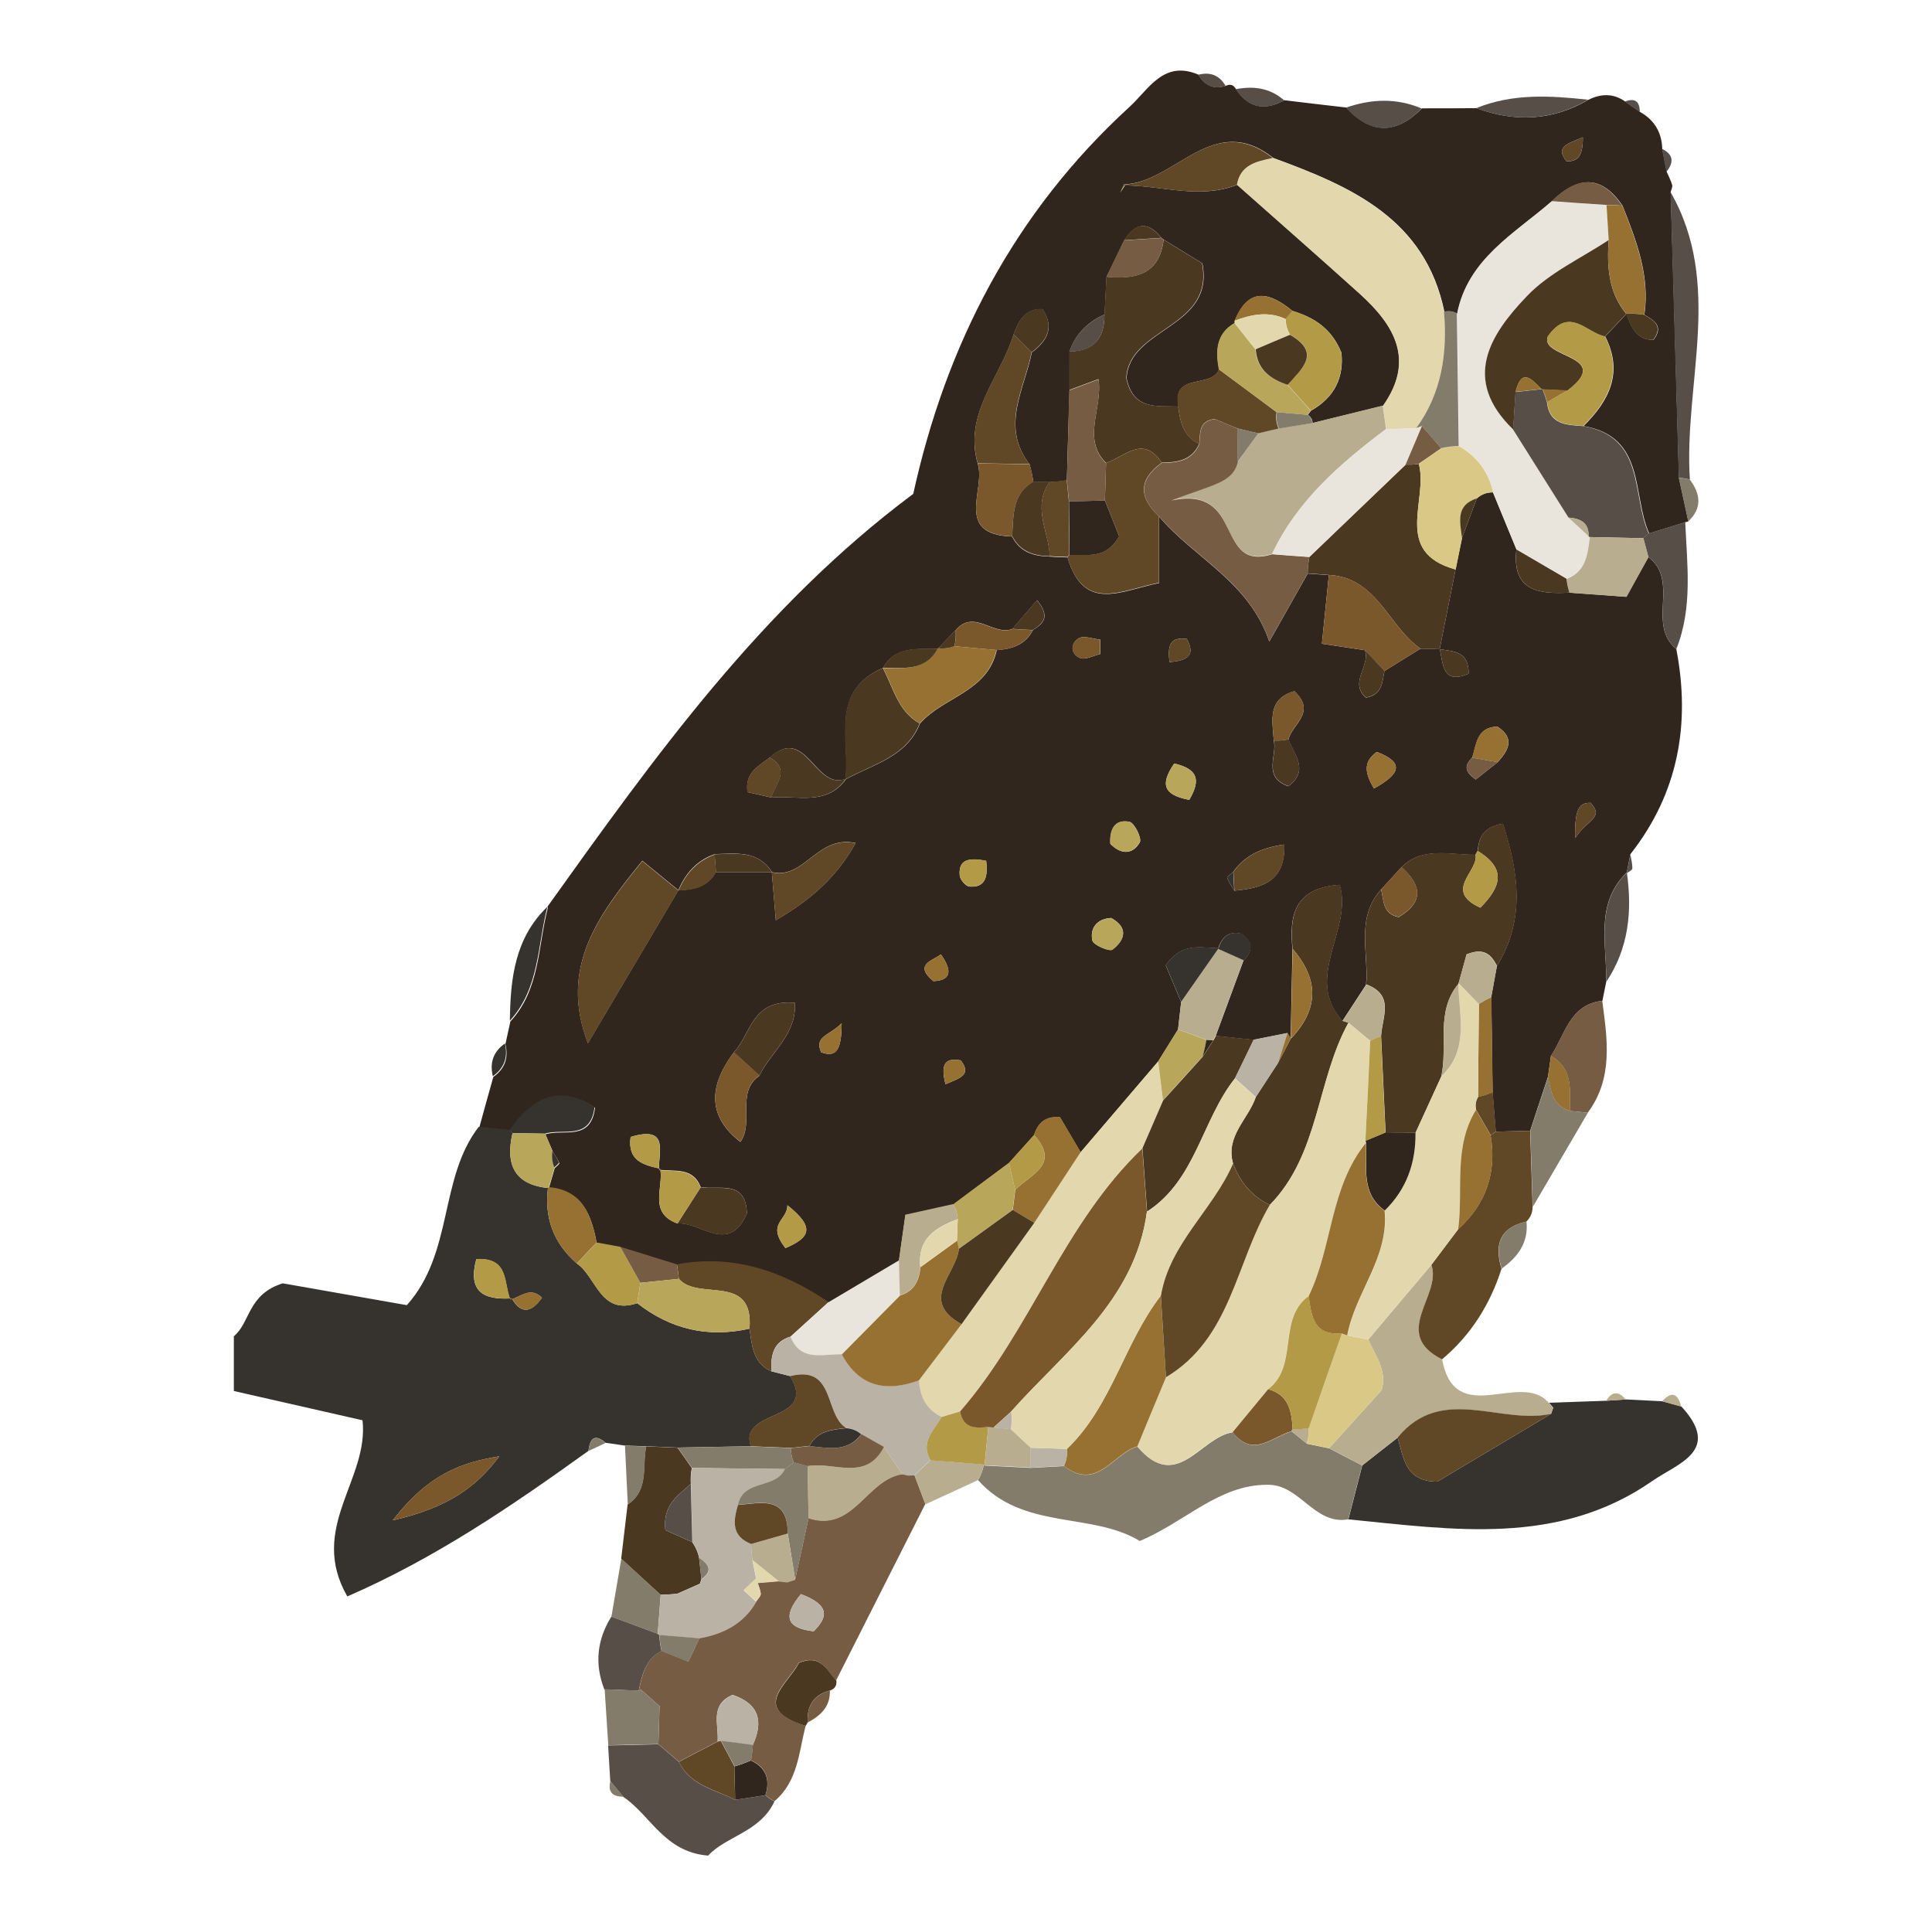 <?xml version="1.0" encoding="UTF-8"?>
<svg id="Layer_1" data-name="Layer 1" xmlns="http://www.w3.org/2000/svg" viewBox="0 0 116.82 116.46">
  <defs>
    <style>
      .cls-1 {
        fill: #847c6b;
      }

      .cls-2 {
        fill: #574e48;
      }

      .cls-3 {
        fill: #36322d;
      }

      .cls-4 {
        fill: #b8a65a;
      }

      .cls-5 {
        fill: #e9e4dc;
      }

      .cls-6 {
        fill: #7a582b;
      }

      .cls-7 {
        fill: #4b3820;
      }

      .cls-8 {
        fill: #b8ad8e;
      }

      .cls-9 {
        fill: #604725;
      }

      .cls-10 {
        fill: #31261d;
      }

      .cls-11 {
        fill: #e3d8ad;
      }

      .cls-12 {
        fill: #967132;
      }

      .cls-13 {
        fill: #bab2a4;
      }

      .cls-14 {
        fill: #dac986;
      }

      .cls-15 {
        fill: #b39a46;
      }

      .cls-16 {
        fill: #755c43;
      }
    </style>
  </defs>
  <path class="cls-10" d="M33.1,54.82c6.47-9.04,12.92-18.1,22.12-24.96,1.98-9.02,6.09-17.01,13.07-23.39,1.18-1.08,2.06-2.85,4.17-1.96.38.65.92.91,1.66.68.26-.13.47-.06.61.19.76,1.15,1.75,1.33,2.93.68,1.25.15,2.49.3,3.74.44,1.51,1.64,3.03,1.62,4.58.05,1.1,0,2.2,0,3.3-.01,2.33.86,4.6.76,6.77-.51.76-.37,1.5-.4,2.22.11.3.21.6.42.9.63.87.49,1.31,1.24,1.34,2.23.09.46.18.93.27,1.39.11.26.25.52.33.8.03.12-.06.28-.09.42.17,5.76.34,11.53.5,17.29l.57,2.63-.17.04c-.73.23-1.47.45-2.2.68-1.05-2.33-.18-5.84-3.97-6.49,1.56-1.54,2.42-3.24,1.31-5.42.43-.46.86-.92,1.29-1.37h-.01c.3.78.58,1.58,1.64,1.58.63-.81.06-1.17-.55-1.52.34-2.35-.48-4.47-1.32-6.59-1.31-1.94-2.75-1.75-4.27-.27-2.26,1.97-5.07,3.48-5.72,6.8-.25-.15-.51-.18-.78-.11-1.16-5.65-5.66-7.59-10.35-9.31-3.61-2.86-5.94,1.5-9.03,1.6-.07.17-.15.33-.22.5.09-.15.19-.29.28-.44,2.26.01,4.53.85,6.79-.04,2.48,2.2,4.97,4.38,7.43,6.6,2.1,1.9,3.34,4.01,1.39,6.76-1.42.35-2.84.7-4.26,1.05-.01-.21-.11-.38-.29-.5l.19-.25c1.45-.81,2-2.05,1.84-3.51-.6-1.47-1.66-2.13-2.96-2.52-1.39-1.14-2.64-1.47-3.49.59v.14c-1.12.65-1.15,1.68-.95,2.79-.4,1.2-2.87.16-2.45,2.26-1.27-.05-2.72.25-3.14-1.71.16-3.09,5.36-3.01,4.58-6.95-.74-.45-1.53-.94-2.32-1.42l-.15-.11c-.81-1.03-1.56-.94-2.25.14-.36.74-.71,1.48-1.07,2.21-.04.76-.08,1.52-.12,2.27-1.01.46-1.76,1.17-2.12,2.25v2.34c-.06,1.81-.11,3.63-.16,5.44-.34.06-.68.1-1.03.11-.33-.01-.66-.02-1-.01-.05-.36-.13-.71-.22-1.06-1.78-2.29-.32-4.52.13-6.77.93-.7,1.39-1.51.64-2.62-1.08-.03-1.44.74-1.75,1.55-.78,2.58-3.03,4.76-2.16,7.8.5,1.56-1.46,4.28,2.08,4.4.47.95,1.31,1.19,2.27,1.21.36.03.72.05,1.08.05,1,3.36,3.21,2.02,5.54,1.55v-4.01c2.14,2.52,5.43,3.92,6.66,7.55.94-1.66,1.63-2.88,2.32-4.11l1.28.09c-.14,1.38-.28,2.77-.42,4.15,1.16.18,1.88.28,2.6.39.35.94-.98,1.95.06,2.87.98-.16.99-.92,1.12-1.61.73-.45,1.45-.9,2.18-1.35.39,0,.78.01,1.17.02.2.93.16,2.17,1.74,1.49.02-1.38-.93-1.34-1.75-1.48.32-1.61.64-3.21.96-4.82.13-.64.26-1.27.39-1.91.3-.8.6-1.59.9-2.39.28-.25.6-.37.97-.36.47,1.15.95,2.3,1.42,3.45-.28,2.52,1.35,2.71,3.21,2.61,1.09.08,2.17.16,3.44.25.47-.85.9-1.63,1.33-2.4,1.91,1.44-.12,4.08,1.69,5.56.87,4.54.12,8.72-2.78,12.41-.07.38-.15.75-.22,1.13v-.03c-1.95,1.92-1.19,4.34-1.24,6.62-.08.38-.15.76-.23,1.14-1.99.22-2.25,2.06-3.11,3.33-.06.42-.12.84-.18,1.26-.36,1.09-.72,2.18-1.08,3.27-.69.02-1.38.03-2.08.05-.06-.79-.13-1.57-.19-2.36-.03-1.93-.05-3.85-.08-5.78.11-.62.22-1.25.34-1.87,1.75-2.85,1.29-5.7.36-8.61-1.27.23-1.44.91-1.53,1.66l-.13.22c-1.53.03-3.16-.53-4.48.76l-1.23,1.35c-1.54,1.72-.73,3.82-.9,5.75-.48.73-.95,1.46-1.43,2.19-2.39-2.62.65-5.52-.17-8.23-2.76.19-3.05,1.87-2.85,3.88-.04,1.81-.07,3.61-.11,5.42v-.02s-.2-.32-.2-.32c-.68.14-1.37.27-2.05.41-.76-.08-1.52-.16-2.28-.24.56-1.52,1.12-3.04,1.68-4.56.58-.58.56-1.12-.12-1.61-.81-.2-1.2.23-1.43.92l.05-.05c-1.05,0-2.2-.41-3.2,1.04.26.61.59,1.41.93,2.21-.06.56-.13,1.11-.19,1.67-.4.64-.8,1.29-1.2,1.93-1.56,1.83-3.13,3.66-4.69,5.49-.43-.73-.86-1.45-1.25-2.12-.92-.07-1.34.38-1.57,1.09-.5.56-1.01,1.12-1.51,1.68-1.12.84-2.24,1.67-3.37,2.51-.99.22-1.97.44-2.89.64-.15,1.04-.27,1.9-.39,2.76-1.42.84-2.84,1.69-4.26,2.53-2.78-1.88-5.77-2.92-9.17-2.28-1.14-.35-2.28-.71-3.42-1.06-.48-.09-.96-.17-1.43-.26-.32-1.69-.85-3.19-2.93-3.35,0,0,.03.06.03.06.12-.41.24-.83.36-1.24.1-.11.3-.25.28-.31-.09-.24-.26-.45-.39-.68-.15-.35-.3-.71-.45-1.06,1.07-.34,2.75.45,3-1.61-2.24-1.43-3.81-.5-5.13,1.38-.62-.06-1.25-.12-1.87-.18.28-1.02.56-2.04.85-3.06.7-.49.93-1.16.73-1.98.1-.46.2-.92.3-1.37,1.8-1.95,1.66-4.55,2.27-6.89ZM56.73,39.2l-.03.03c-1.22.04-2.54-.2-3.3,1.15h0c-3.24,1.4-1.99,4.32-2.27,6.71-1.85.71-2.37-3.29-4.58-1.29-.66.51-1.52.89-1.35,2.09.47.11.96.22,1.45.33,1.55-.15,3.31.53,4.5-1.11,1.66-.91,3.67-1.34,4.48-3.37,1.42-1.61,4.1-1.91,4.64-4.44.92-.05,1.73-.32,2.19-1.21.58-.37,1.1-.76.25-1.8-.52.6-1,1.16-1.49,1.73-1.13.46-2.31-1.22-3.43.07-.35.37-.7.73-1.05,1.1ZM43.3,52.74c1.12,0,2.25,0,3.37,0,.07.86.14,1.72.24,2.9,2.19-1.29,3.68-2.63,4.83-4.67-2.32-.51-3.1,2.22-5.06,1.76-.85-1.34-2.18-1.12-3.46-1.09-1.08.38-1.77,1.15-2.2,2.18-.68-.55-1.35-1.1-2.18-1.78-2.7,3.32-5.04,6.48-3.29,11.03,1.82-3.08,3.65-6.17,5.47-9.25.92-.02,1.77-.2,2.27-1.1ZM89.01,45.81c-.35.37-.6.75.22,1.32.4-.31.86-.68,1.33-1.05.65-.72,1.07-1.44-.02-2.15-1.25.04-1.26,1.06-1.52,1.88ZM39.85,70.73c-.06-1.03.67-2.71-1.72-1.99-.2,1.46.79,1.69,1.79,1.92.22,1.14-.74,2.66,1.04,3.31,1.4-.12,3.12,1.91,4.2-.61-.06-2.07-1.68-1.39-2.79-1.59-.48-1.23-1.59-.92-2.52-1.05ZM77.91,44.71c.2-.92,1.72-1.62.36-2.92-1.66.47-1.33,1.79-1.25,2.99.22.92-.71,2.19.88,2.76,1.28-.97.36-1.9,0-2.83ZM74.57,52.72c-.13.12-.39.28-.37.34.1.28.28.53.43.79,1.67-.15,3.1-.54,3.02-2.79-1.47.21-2.41.71-3.09,1.66ZM45.92,65.03c.69-1.43,2.27-2.5,2.14-4.4-2.61-.23-2.66,1.9-3.68,2.99q-2.45,3.24.39,5.42c.85-1.21-.29-3,1.15-4ZM83.08,47.67c1.62-.89,1.84-1.57.17-2.21-.72.53-.83,1.13-.17,2.21ZM71,46.16c-.89,1.3-.61,1.91.91,2.2.73-1.24.49-1.87-.91-2.2ZM67.14,51.02c.63.65,1.34.67,1.78-.09.14-.24-.33-1.19-.62-1.24-.93-.18-1.21.5-1.16,1.34ZM59.63,52.05c-1.11-.23-1.68-.05-1.6.88.02.25.36.65.58.67.86.08,1.16-.44,1.02-1.54ZM67.17,55.5c-.88.06-1.27.64-1.12,1.36.06.28,1.04.69,1.22.55.76-.59.98-1.33-.1-1.92ZM56.89,57.7c-.47.38-1.68.61-.45,1.62.96-.04,1.23-.51.45-1.62ZM47.49,75.46c1.46-.62,1.84-1.23.12-2.59,0,.95-1.29,1.08-.12,2.59ZM66.53,39.54c0-.29,0-.58,0-.87-.44-.04-.99-.26-1.3-.08-.51.3-.51.94.07,1.19.32.14.82-.15,1.24-.24ZM70.72,40.03c1.23-.1,1.53-.5,1.04-1.4-.78-.1-1.23.12-1.04,1.4ZM95.24,50.67c.75-1.14,1.77-1.21.94-2.13-.67-.01-.97.31-.94,2.13ZM50.89,61.87c-.78.77-1.66.78-1.24,1.75.84.3,1.24,0,1.24-1.75ZM95.71,8.3c-.94.4-1.69.57-.99,1.45.67.02.99-.28.99-1.45ZM57.17,65.55c.89-.37,1.6-.57.92-1.44-.89-.16-1.25.16-.92,1.44Z"/>
  <path class="cls-3" d="M28.95,68.13c.62.06,1.25.12,1.87.18l.17.2c-.43,1.86.08,3.12,2.18,3.32l-.03-.06c-.24,1.85.32,3.39,1.74,4.62,1.2.83,1.41,3.15,3.65,2.4,2.02,1.58,4.28,2.11,6.79,1.54.15,1.01.19,2.07,1.32,2.58.38.1.76.19,1.14.29,1.71,2.82-3.15,1.95-2.38,4.24-1.48.03-2.95.05-4.43.08-.63-.03-1.26-.05-1.89-.08-.43-.01-.86-.03-1.29-.04-.39-.06-.78-.11-1.17-.17-.7-.59-.95-.22-1.04.49-4.58,3.29-9.22,6.47-14.58,8.8-2.38-4.15,1.32-7.06.92-10.65-2.52-.57-5.15-1.17-7.78-1.77,0-1.1,0-2.21,0-3.31,1-.82.83-2.54,2.96-3.2,2.08.37,4.77.84,7.5,1.32,2.84-3.17,1.93-7.67,4.36-10.8ZM30.94,78.49q.81,1.41,1.83-.03c-.68-.68-1.28-.07-1.91.13-.42-.97-.05-2.58-2.06-2.46-.53,1.96.43,2.48,2.13,2.37ZM30.19,88.05c-2.19.36-4.23,1-6.44,3.87,3.4-.78,5.07-2.05,6.44-3.87Z"/>
  <path class="cls-16" d="M48.71,104.35c-.41,1.61-.47,3.36-1.88,4.55-.2-.1-.38-.22-.54-.37.29-.95.05-1.67-.88-2.1.05-.31.09-.62.11-.93.64-1.41.41-2.47-1.22-3.03-1.42.6-.82,1.83-.91,2.82-.78.41-1.56.81-2.34,1.22-.41-.35-.83-.71-1.24-1.06.02-.77.05-1.53.07-2.3-.37-.33-.75-.66-1.12-.99l-.13.05c.2-.95.39-1.9,1.38-2.4.5.2.99.4,1.61.65.24-.5.46-.96.67-1.43,1.45-.26,2.68-.88,3.44-2.21.09-.16.28-.33.27-.47-.04-.32-.19-.62-.29-.93l.07.28c.44-.04.88-.07,1.32-.11l.5.06.48-.16.81-3.71c2.72.89,3.51-2.36,5.68-2.66l.36.08.36-.02c.22.58.44,1.17.66,1.75-1.8,3.55-3.59,7.11-5.39,10.66-.58-.62-.95-1.62-2.27-1.06-.62,1.28-3,2.73.41,3.81ZM48.43,96.38c-1.17,1.4-.81,2.07.77,2.25.84-.84,1.03-1.57-.77-2.25Z"/>
  <path class="cls-3" d="M93.66,84.81c1.16-.04,2.31-.08,3.47-.12.39-.03.79-.05,1.18-.08.73.04,1.47.07,2.2.11.38.11.77.21,1.16.32,2.47,2.69-.25,3.44-1.76,4.5-5.7,3.96-12.08,2.94-18.38,2.32.28-1.09.56-2.17.84-3.26.71-.56,1.43-1.12,2.14-1.68.36,1.22.45,2.66,2.4,2.66,2.22-1.32,4.55-2.71,6.88-4.1l.13-.37-.26-.3Z"/>
  <path class="cls-1" d="M82.36,88.6c-.28,1.09-.56,2.17-.84,3.26-2.07.36-2.93-2.15-4.9-2.09-2.92,0-4.9,2.21-7.7,3.4-2.9-1.77-7.07-.63-9.78-3.68.17-.29.29-.61.35-.94,0,0,.05.06.05.06.92.05,1.85.09,2.77.14.68-.04,1.35-.07,2.03-.11,2,1.55,2.96-.76,4.44-1.18,2.39,2.84,3.83-.6,5.76-.86,1.21,1.58,2.38.28,3.56-.06.31.25.62.5.93.75.45.09.9.19,1.35.28.67.35,1.33.7,2,1.04Z"/>
  <path class="cls-8" d="M82.36,88.6c-.67-.35-1.33-.7-2-1.04,1.06-1.17,2.12-2.34,3.18-3.51.35-1.19-.38-2.08-.81-3.06,1.27-1.51,2.55-3.01,3.82-4.52.65,1.86-2.47,4.15.65,5.72.79,4.22,4.75.64,6.45,2.63l.26.3-.13.37c-3.06.68-6.62-1.81-9.29,1.44-.71.56-1.43,1.12-2.14,1.68Z"/>
  <path class="cls-9" d="M87.2,82.19c-3.13-1.57,0-3.86-.65-5.72.54-.72,1.08-1.43,1.62-2.15,1.68-1.53,2.34-3.42,1.96-5.67,0,0,.31-.23.31-.23.69-.02,1.38-.03,2.08-.05.05,1.53.1,3.07.15,4.6,0,.35-.13.65-.38.89-1.62.36-1.94,1.4-1.5,2.85-.69,2.16-1.85,4.01-3.6,5.48Z"/>
  <path class="cls-2" d="M39.81,105.46c.41.35.83.71,1.24,1.06.68,1.44,2.18,1.67,3.4,2.3.61-.09,1.23-.19,1.84-.28.16.15.34.27.54.37-.86,1.86-2.93,2.1-4.01,3.28-2.65-.21-3.48-2.44-5.13-3.55-.26-.32-.53-.64-.79-.96-.04-.72-.09-1.43-.13-2.15,1.01-.02,2.02-.04,3.03-.07Z"/>
  <path class="cls-2" d="M101.51,28.9c-.17-5.76-.34-11.53-.5-17.29,3.21,5.61.79,11.59,1.17,17.39-.22-.07-.44-.11-.67-.1Z"/>
  <path class="cls-7" d="M39.08,87.45c.63.03,1.26.05,1.89.08.29.41.58.82.86,1.23-.06.31-.08.63-.06.95-.74.7-1.71,1.24-1.54,2.8.46.21,1.04.47,1.63.73.2.29.34.6.41.94.05.43.1.87.14,1.3l-.09.27c-.46.2-.92.41-1.38.61-.33.03-.66.05-1,.06l-2.38-2.18c.13-1.09.26-2.19.39-3.28,1.31-.87.86-2.3,1.12-3.51Z"/>
  <path class="cls-16" d="M93.77,63.84c.87-1.27,1.12-3.11,3.11-3.33.31,2.33.68,4.68-.88,6.77-.36-.05-.72-.08-1.08-.11,0-1.24.22-2.56-1.15-3.33Z"/>
  <path class="cls-1" d="M94.93,67.17c.36.03.72.06,1.08.11-1.11,1.9-2.22,3.79-3.33,5.69-.05-1.53-.1-3.07-.15-4.6.36-1.09.72-2.18,1.08-3.27.16.87.29,1.76,1.33,2.07Z"/>
  <path class="cls-1" d="M37.57,94.24l2.38,2.18c-.06.79-.12,1.57-.18,2.36-.93-.35-1.86-.69-2.8-1.04.2-1.17.4-2.33.6-3.5Z"/>
  <path class="cls-2" d="M36.97,97.74c.93.35,1.86.69,2.8,1.04l.1.07c.01.33.05.65.13.97-.98.5-1.18,1.45-1.38,2.4-.69-.03-1.38-.06-2.08-.08-.6-1.54-.44-3,.42-4.39Z"/>
  <path class="cls-2" d="M99.7,32.25c.73-.23,1.47-.45,2.2-.68.11,2.58.46,5.17-.54,7.67-1.81-1.48.23-4.12-1.69-5.56-.1-.38-.21-.77-.31-1.15l.33-.29Z"/>
  <path class="cls-2" d="M85.96,6.56c-1.54,1.58-3.07,1.59-4.58-.05,1.53-.53,3.06-.6,4.58.05Z"/>
  <path class="cls-7" d="M48.71,104.35c-3.41-1.07-1.03-2.52-.41-3.81,1.32-.56,1.7.44,2.27,1.06.04.31-.09.51-.39.61-.99.26-1.4.93-1.34,1.93l-.13.21Z"/>
  <path class="cls-1" d="M36.55,102.13c.69.03,1.38.06,2.08.08l.13-.05c.37.33.75.66,1.12.99-.02.77-.05,1.53-.07,2.3-1.01.02-2.02.04-3.03.07-.07-1.13-.15-2.26-.22-3.39Z"/>
  <path class="cls-3" d="M33.1,54.82c-.61,2.35-.48,4.94-2.27,6.89.03-2.54.3-5,2.27-6.89Z"/>
  <path class="cls-2" d="M96.03,6.03c-2.17,1.27-4.43,1.37-6.77.51,2.2-.9,4.48-.76,6.77-.51Z"/>
  <path class="cls-2" d="M97.12,59.37c.05-2.27-.7-4.7,1.25-6.62.33,2.35.11,4.59-1.25,6.62Z"/>
  <path class="cls-8" d="M59.48,88.55c-.06.34-.17.65-.35.94-1.06.49-2.11.97-3.17,1.46-.22-.58-.44-1.17-.66-1.75.32-.31.64-.61.96-.92,1.08.09,2.15.18,3.23.26Z"/>
  <path class="cls-1" d="M90.8,76.7c-.44-1.44-.12-2.49,1.5-2.85.13,1.28-.52,2.15-1.5,2.85Z"/>
  <path class="cls-1" d="M39.08,87.45c-.25,1.21.19,2.64-1.12,3.51-.06-1.18-.11-2.37-.17-3.55.43.01.86.03,1.29.04Z"/>
  <path class="cls-2" d="M77.65,6.07c-1.18.65-2.17.47-2.93-.68,1.08-.2,2.07-.08,2.93.68Z"/>
  <path class="cls-16" d="M48.84,104.14c-.06-.99.35-1.66,1.34-1.93.03.97-.56,1.52-1.34,1.93Z"/>
  <path class="cls-1" d="M101.51,28.9c.23,0,.45.03.67.1.65.87.75,1.72-.1,2.53l-.57-2.63Z"/>
  <path class="cls-2" d="M99.15,6.77c-.3-.21-.6-.42-.9-.63.62-.24.9,0,.9.63Z"/>
  <path class="cls-2" d="M98.36,52.79c.07-.38.15-.75.22-1.13.05.28.13.57.12.85,0,.1-.22.19-.34.29Z"/>
  <path class="cls-2" d="M74.11,5.2c-.74.23-1.28-.03-1.66-.68.73-.19,1.29.03,1.66.68Z"/>
  <path class="cls-8" d="M101.66,85.04c-.39-.11-.77-.21-1.16-.32.6-.65.95-.45,1.16.32Z"/>
  <path class="cls-8" d="M98.3,84.61c-.39.03-.79.05-1.18.08.36-.59.75-.59,1.18-.08Z"/>
  <path class="cls-3" d="M30.53,63.09c.2.82-.04,1.49-.73,1.98-.2-.82.03-1.49.73-1.98Z"/>
  <path class="cls-1" d="M35.58,87.73c.09-.71.34-1.08,1.04-.49-.35.16-.69.33-1.04.49Z"/>
  <path class="cls-2" d="M100.76,10.39c-.09-.46-.18-.93-.27-1.39.71.34.73.82.27,1.39Z"/>
  <path class="cls-1" d="M36.91,107.67c.26.32.53.64.79.96-.65,0-.97-.27-.79-.96Z"/>
  <path class="cls-11" d="M76.97,9.55c4.69,1.72,9.19,3.66,10.35,9.31.21,2.53-.14,4.92-1.67,7.04-.61.02-1.22.03-1.83.05-.07-.47-.13-.94-.2-1.41,1.94-2.75.71-4.86-1.39-6.76-2.46-2.22-4.95-4.4-7.43-6.6.22-1.22,1.21-1.41,2.18-1.62Z"/>
  <path class="cls-7" d="M82.61,59.53c.16-1.94-.65-4.03.9-5.75.17.66.08,1.47,1.06,1.67,1.53-.91,1.4-1.93.17-3.02,1.32-1.29,2.95-.73,4.48-.76.2,1.02-1.98,2.17.29,3.21,1.21-1.23,1.64-2.33-.16-3.43.08-.75.25-1.43,1.53-1.66.93,2.91,1.39,5.76-.36,8.61-.34-.65-.75-1.14-1.84-.7-.13.48-.31,1.11-.48,1.74l-.02.05c-1.39,1.67-.62,3.74-1.03,5.59-.52,1.14-1.04,2.28-1.56,3.41-.6,0-1.21-.02-1.81-.03-.09-1.94-.18-3.88-.27-5.82.06-1.14.84-2.48-.89-3.12Z"/>
  <path class="cls-5" d="M88.1,18.97c.65-3.32,3.45-4.83,5.72-6.8,1.11.08,2.21.15,3.32.23.04.7.09,1.4.13,2.1-1.67,1.12-3.59,1.99-4.95,3.4-2.23,2.34-3.96,5.04-.82,8.06,1.12,1.77,2.23,3.55,3.35,5.32.41.38.81.75,1.22,1.13l.06.05c-.13,1.03-.22,2.08-1.4,2.52-1.01-.59-2.02-1.18-3.03-1.77-.47-1.15-.95-2.3-1.42-3.45-.27-1.24-.96-2.16-2.06-2.79-.04-2.67-.07-5.34-.11-8.01Z"/>
  <path class="cls-11" d="M65.34,69.66c1.56-1.83,3.13-3.66,4.69-5.49.1.79.19,1.58.29,2.37-.42.97-.84,1.94-1.26,2.91-4.77,4.54-6.76,11.01-11.02,15.9-.37.11-.74.22-1.11.33-.94-.44-1.31-1.24-1.38-2.22.86-1.13,1.72-2.27,2.58-3.4,1.47-2.04,2.93-4.09,4.4-6.13.93-1.42,1.87-2.85,2.8-4.27Z"/>
  <path class="cls-7" d="M78.16,57.37c-.2-2.02.09-3.69,2.85-3.88.82,2.72-2.22,5.61.17,8.23,0,0,.36.11.36.11-1.94,3.52-1.75,7.96-4.76,11.02-1.09-.52-1.8-1.39-2.22-2.5-.48-1.66.91-2.68,1.37-4.02.45-.69.9-1.38,1.35-2.07.26-.5.52-.99.78-1.49v.02c1.69-1.77,1.7-3.58.1-5.42Z"/>
  <path class="cls-7" d="M64.65,23.59c0-.78,0-1.56.01-2.34,1.48-.02,2.14-.81,2.12-2.25.04-.76.08-1.52.12-2.27,1.75.17,3.2-.12,3.46-2.24.79.49,1.58.97,2.32,1.42.78,3.94-4.42,3.86-4.58,6.95.42,1.97,1.87,1.66,3.14,1.71.12.92.3,1.82,1.27,2.26-.44,1.01-1.33,1.13-2.27,1.14-1.13-1.71-2.24-.34-3.36.02-1.49-1.46-.19-3.31-.46-5.07-.76.28-1.26.47-1.77.66Z"/>
  <path class="cls-8" d="M83.61,24.53c.07.47.13.94.2,1.41-2.77,2.08-5.37,4.33-6.89,7.55-3.5,1.08-1.64-4.2-6.1-3.25,2.52-.98,3.7-1.05,4.02-2.33.42-.57.84-1.15,1.26-1.72.41-.1.82-.19,1.23-.29.68-.11,1.35-.22,2.03-.33,1.42-.35,2.84-.7,4.26-1.05Z"/>
  <path class="cls-7" d="M80.35,34.76l-1.28-.09c0-.34.04-.67.1-1,1.94-1.86,3.88-3.72,5.82-5.58h.4s.4-.04.4-.04c.59,2.18-1.6,5.33,2.22,6.38-.32,1.61-.64,3.21-.96,4.82h.01c-.39-.02-.78-.03-1.17-.03-1.95-1.35-2.62-4.3-5.54-4.46Z"/>
  <path class="cls-16" d="M79.17,33.67c-.06.33-.09.66-.1,1-.69,1.22-1.38,2.44-2.32,4.11-1.23-3.63-4.52-5.04-6.66-7.55-1.23-1.14-1.25-2.23.16-3.24.94-.01,1.83-.13,2.27-1.14.07-.63-.06-1.38.93-1.51.44.18.91.37,1.38.57,0,.67.01,1.35.02,2.02-.32,1.28-1.5,1.35-4.02,2.33,4.46-.95,2.6,4.33,6.1,3.25.75.06,1.5.12,2.26.17Z"/>
  <path class="cls-2" d="M94.84,31.29c-1.12-1.77-2.23-3.55-3.35-5.32.05-.76.1-1.52.14-2.27.52-.06,1.05-.11,1.57-.17h.07c.1.26.19.52.27.79.14,1.36,1.18,1.37,2.18,1.44,3.79.66,2.92,4.16,3.97,6.49l-.33.29c-1.08-.02-2.16-.05-3.25-.07l-.06-.05c.03-.84-.51-1.07-1.22-1.13Z"/>
  <path class="cls-7" d="M93.28,23.53s-.07,0-.07,0c-.59-.6-1.2-1.33-1.57.17-.05.76-.1,1.52-.14,2.27-3.14-3.03-1.41-5.73.82-8.06,1.35-1.42,3.28-2.29,4.95-3.4-.11,1.6-.02,3.15,1.06,4.47-.43.46-.86.92-1.29,1.37-1.11-.22-2.15-1.86-3.45,0-.52,1.31,4.02,1.12,1.19,3.27-.5-.02-1-.05-1.5-.07Z"/>
  <path class="cls-9" d="M41.02,53.84c-1.82,3.08-3.65,6.17-5.47,9.25-1.76-4.56.59-7.71,3.29-11.03.83.68,1.51,1.23,2.18,1.78h0Z"/>
  <path class="cls-7" d="M69.07,69.44c.42-.97.84-1.94,1.26-2.91.8-.88,1.6-1.76,2.39-2.64.22-.33.43-.66.65-.99l.16-.28c.76.08,1.52.16,2.28.24-.38.78-.75,1.55-1.13,2.33-2.01,2.53-2.37,6.16-5.32,8.06-.09-1.27-.19-2.55-.28-3.82Z"/>
  <path class="cls-9" d="M70.24,27.98c-1.41,1.01-1.39,2.1-.16,3.24v4.01c-2.33.47-4.54,1.81-5.54-1.55l.12-.12c.99-.11,2.16.36,3.01-1.15-.23-.59-.55-1.38-.86-2.16l.07-2.26c1.12-.36,2.23-1.73,3.36-.02Z"/>
  <path class="cls-9" d="M46.64,82.91c-1.13-.51-1.17-1.57-1.32-2.58.27-3.4-3.1-1.64-4.27-3.01-.03-.3-.07-.59-.12-.88,3.4-.63,6.39.41,9.17,2.28-.77.7-1.53,1.4-2.3,2.09-1.07.32-1.2,1.16-1.16,2.09Z"/>
  <path class="cls-14" d="M88.01,34.43c-3.82-1.05-1.63-4.2-2.22-6.38.45-.31.9-.63,1.36-.94.35-.08.71-.13,1.07-.13,1.1.63,1.79,1.56,2.06,2.79-.37,0-.7.11-.97.36-1.31.42-1.01,1.44-.9,2.39-.13.64-.26,1.27-.39,1.91Z"/>
  <path class="cls-6" d="M80.35,34.76c2.92.15,3.58,3.1,5.54,4.46-.73.45-1.45.9-2.18,1.35-.39-.42-.79-.84-1.18-1.26-.72-.11-1.44-.22-2.6-.39.14-1.38.28-2.76.42-4.15Z"/>
  <path class="cls-7" d="M51.11,47.09c.28-2.39-.97-5.31,2.27-6.7.64,1.19.91,2.62,2.23,3.35-.81,2.03-2.83,2.46-4.48,3.37l-.02-.02Z"/>
  <path class="cls-9" d="M59.12,28.02c-.87-3.04,1.38-5.22,2.16-7.8.37.36.74.71,1.1,1.07-.45,2.25-1.91,4.48-.13,6.77-1.05-.02-2.09-.03-3.14-.05Z"/>
  <path class="cls-5" d="M47.8,80.82c.77-.7,1.53-1.4,2.3-2.09,1.42-.84,2.84-1.69,4.26-2.53.02.71.04,1.42.06,2.12-1.17,1.19-2.34,2.37-3.52,3.56-1.14-.03-2.47.48-3.1-1.06Z"/>
  <path class="cls-12" d="M55.62,43.74c-1.32-.73-1.59-2.16-2.23-3.35h0c1.23-.02,2.55.22,3.3-1.17l.03-.03c.34.04.66,0,.98-.12.85.08,1.7.15,2.55.23-.54,2.53-3.22,2.83-4.64,4.44Z"/>
  <path class="cls-9" d="M76.97,9.55c-.97.21-1.96.39-2.18,1.62-2.26.89-4.53.05-6.79.04l-.06-.05c3.09-.1,5.42-4.46,9.03-1.6Z"/>
  <path class="cls-6" d="M45.92,65.03c-1.44,1-.3,2.79-1.15,4q-2.84-2.17-.39-5.42c.51.47,1.03.94,1.54,1.41Z"/>
  <path class="cls-16" d="M66.88,28l-.07,2.26c-.72.02-1.44.04-2.17.06-.04-.43-.09-.86-.13-1.28.05-1.81.1-3.63.14-5.44.51-.19,1.01-.38,1.77-.66.27,1.76-1.03,3.61.46,5.07Z"/>
  <path class="cls-15" d="M94.78,23.6c2.83-2.15-1.71-1.96-1.19-3.27,1.3-1.85,2.35-.21,3.45,0,1.11,2.18.24,3.88-1.31,5.42-1-.07-2.03-.09-2.18-1.44.41-.24.82-.47,1.23-.71Z"/>
  <path class="cls-9" d="M74.82,25.9c-.47-.19-.94-.39-1.38-.57-.99.13-.86.88-.93,1.51-.97-.44-1.15-1.34-1.27-2.26-.42-2.1,2.05-1.06,2.45-2.26,1.17.87,2.34,1.73,3.5,2.6-.06.34-.02.67.12.99-.41.1-.82.19-1.23.29-.42-.1-.85-.2-1.27-.3Z"/>
  <path class="cls-15" d="M78.14,18.79c1.29.39,2.36,1.06,2.96,2.52.16,1.46-.39,2.71-1.84,3.51-.47-.52-.94-1.04-1.4-1.56.86-.97,2.07-1.93.14-3.03-.17-.29-.26-.61-.26-.95.13-.17.26-.33.4-.49Z"/>
  <path class="cls-8" d="M96.12,32.47c1.08.02,2.16.05,3.25.07.1.38.21.77.31,1.15-.43.77-.86,1.54-1.33,2.4-1.27-.09-2.36-.17-3.44-.25-.09-.27-.15-.55-.18-.84,1.18-.45,1.27-1.5,1.4-2.52Z"/>
  <path class="cls-9" d="M46.68,52.74c1.95.46,2.73-2.27,5.06-1.76-1.15,2.04-2.64,3.37-4.83,4.67-.1-1.18-.17-2.04-.24-2.9,0,0,.02,0,.02,0Z"/>
  <path class="cls-12" d="M65.34,69.66c-.93,1.42-1.87,2.85-2.8,4.27-.43-.26-.87-.52-1.3-.78l.15-1.21c.89-.93,2.77-1.52,1.13-3.32.23-.71.66-1.16,1.57-1.09.4.67.82,1.4,1.25,2.12Z"/>
  <path class="cls-12" d="M98.33,18.97c-1.08-1.32-1.17-2.87-1.06-4.47l-.13-2.1h.48s.48.04.48.04c.83,2.12,1.66,4.24,1.32,6.59-.36-.06-.72-.08-1.09-.06h.01Z"/>
  <path class="cls-3" d="M30.82,68.31c1.32-1.88,2.89-2.81,5.13-1.38-.25,2.06-1.92,1.27-3,1.61-.66-.01-1.31-.02-1.97-.03l-.17-.2Z"/>
  <path class="cls-4" d="M61.38,71.94l-.15,1.21c-1.09.78-2.17,1.57-3.26,2.35l-.11-.49c.02-.43.03-.86.05-1.3-.02-.32-.11-.62-.27-.9,1.12-.84,2.24-1.67,3.37-2.51.12.55.25,1.09.37,1.64Z"/>
  <path class="cls-6" d="M59.12,28.02c1.05.02,2.09.03,3.14.05.1.35.17.7.22,1.06-1.31.76-1.19,2.07-1.28,3.3-3.54-.12-1.58-2.84-2.08-4.4Z"/>
  <path class="cls-4" d="M77.85,23.27c.47.52.94,1.04,1.4,1.56l-.19.25-1.87-.16c-1.17-.87-2.34-1.73-3.5-2.6-.2-1.11-.17-2.14.96-2.79.42.53.84,1.06,1.26,1.59.08,1.22.89,1.79,1.93,2.15Z"/>
  <path class="cls-8" d="M71.23,62.24c.06-.56.13-1.11.19-1.67.76-1.09,1.52-2.17,2.28-3.26l-.05.05c.51.23,1.03.46,1.54.69-.56,1.52-1.12,3.04-1.68,4.56l-.16.28-.42-.03c-.57-.21-1.14-.42-1.71-.63Z"/>
  <path class="cls-12" d="M34.88,76.39c-1.42-1.22-1.98-2.77-1.74-4.62,2.07.16,2.61,1.66,2.93,3.35-.4.42-.79.84-1.19,1.27Z"/>
  <path class="cls-1" d="M88.21,26.97c-.36,0-.72.05-1.07.13-.39-.45-.78-.89-1.16-1.34l-.34.12c1.53-2.11,1.89-4.51,1.67-7.04.28-.07.54-.03.78.11.04,2.67.07,5.34.11,8.01Z"/>
  <path class="cls-7" d="M45.92,65.03c-.51-.47-1.03-.94-1.54-1.41,1.02-1.08,1.07-3.22,3.68-2.99.13,1.9-1.46,2.97-2.14,4.4Z"/>
  <path class="cls-7" d="M42.37,71.78c1.12.2,2.74-.48,2.79,1.59-1.08,2.52-2.8.49-4.2.61.47-.73.94-1.46,1.41-2.2Z"/>
  <path class="cls-7" d="M61.2,32.42c.09-1.23-.03-2.54,1.28-3.3.33,0,.66,0,1,.01-1.09,1.5-.06,3,0,4.5-.96-.02-1.8-.27-2.27-1.21Z"/>
  <path class="cls-7" d="M51.13,47.11c-1.18,1.64-2.94.96-4.5,1.11.22-.82,1.21-1.67-.1-2.42,2.21-2,2.73,2,4.58,1.29l.02.02Z"/>
  <path class="cls-8" d="M57.64,72.81c.16.28.25.58.27.9-1.35.5-2.45,1.19-2.26,2.89-.08.81-.38,1.47-1.24,1.72-.02-.71-.04-1.42-.06-2.12.12-.86.25-1.72.39-2.76.92-.2,1.91-.42,2.89-.64Z"/>
  <path class="cls-4" d="M30.99,68.51c.66.01,1.31.02,1.97.03.15.35.3.71.45,1.06-.05.34,0,.67.12.99-.12.41-.24.83-.36,1.24-2.1-.2-2.61-1.45-2.18-3.32Z"/>
  <path class="cls-15" d="M34.88,76.39c.4-.42.79-.84,1.19-1.27.48.09.96.17,1.43.26.41.73.81,1.45,1.22,2.18-.06.41-.13.82-.19,1.23-2.24.75-2.45-1.57-3.65-2.4Z"/>
  <path class="cls-9" d="M74.57,52.72c.68-.95,1.62-1.45,3.09-1.66.08,2.25-1.36,2.64-3.02,2.79-.02-.38-.04-.75-.06-1.13Z"/>
  <path class="cls-3" d="M73.7,57.31c-.76,1.09-1.52,2.17-2.28,3.26-.34-.8-.67-1.6-.93-2.21,1-1.45,2.15-1.04,3.2-1.04Z"/>
  <path class="cls-8" d="M88.19,59.45c.18-.63.35-1.27.48-1.74,1.08-.44,1.5.05,1.84.7-.11.62-.22,1.25-.34,1.87-.26.13-.51.27-.76.42-.41-.42-.81-.83-1.22-1.25Z"/>
  <path class="cls-12" d="M78.16,57.37c1.6,1.84,1.59,3.65-.11,5.42.04-1.81.07-3.61.11-5.42Z"/>
  <path class="cls-9" d="M63.47,33.63c-.05-1.5-1.08-3,0-4.5.35,0,.69-.05,1.03-.11.04.43.09.86.13,1.28,0,1.08.01,2.17.02,3.25l-.12.12c-.36,0-.72-.02-1.08-.05Z"/>
  <path class="cls-6" d="M77.02,44.77c-.08-1.2-.41-2.51,1.25-2.99,1.36,1.3-.16,2-.36,2.92-.29.07-.59.09-.89.07Z"/>
  <path class="cls-6" d="M84.74,52.42c1.24,1.09,1.36,2.11-.17,3.02-.98-.2-.89-1.01-1.06-1.67l1.23-1.35Z"/>
  <path class="cls-12" d="M89.42,60.7c.25-.15.5-.29.76-.42.03,1.93.05,3.85.08,5.78-.29.1-.59.19-.89.28.02-1.88.03-3.76.05-5.63Z"/>
  <path class="cls-6" d="M60.26,39.3c-.85-.08-1.7-.15-2.55-.23.08-.32.1-.64.07-.97,1.12-1.29,2.29.38,3.43-.07.41.02.83.04,1.24.07-.47.88-1.27,1.15-2.19,1.21Z"/>
  <path class="cls-15" d="M42.37,71.78c-.47.73-.94,1.46-1.41,2.2-1.77-.66-.82-2.17-1.04-3.31l-.08.07c.93.13,2.04-.18,2.52,1.05Z"/>
  <path class="cls-16" d="M70.36,14.5c-.27,2.12-1.72,2.41-3.46,2.24.36-.74.71-1.48,1.07-2.21.75-.05,1.5-.09,2.25-.14l.15.11Z"/>
  <path class="cls-4" d="M71.23,62.24c.57.21,1.14.42,1.71.63-.05.35-.12.69-.23,1.02-.8.88-1.6,1.76-2.39,2.64-.1-.79-.19-1.58-.29-2.37.4-.64.8-1.29,1.2-1.93Z"/>
  <path class="cls-12" d="M83.08,47.67c-.67-1.07-.55-1.68.17-2.21,1.67.64,1.45,1.32-.17,2.21Z"/>
  <path class="cls-9" d="M46.54,45.8c1.31.76.32,1.61.1,2.42-.49-.11-.98-.23-1.45-.33-.17-1.2.69-1.58,1.35-2.09Z"/>
  <path class="cls-4" d="M71,46.16c1.4.34,1.64.96.91,2.2-1.52-.29-1.8-.9-.91-2.2Z"/>
  <path class="cls-4" d="M67.13,51.02c-.05-.83.23-1.52,1.16-1.34.3.06.76,1.01.62,1.24-.44.77-1.15.74-1.78.09Z"/>
  <path class="cls-15" d="M59.63,52.05c.14,1.1-.16,1.63-1.02,1.54-.22-.02-.56-.42-.58-.67-.08-.92.49-1.1,1.6-.88Z"/>
  <path class="cls-4" d="M67.17,55.5c1.08.58.86,1.33.1,1.92-.18.14-1.16-.28-1.22-.55-.15-.72.24-1.3,1.12-1.36Z"/>
  <path class="cls-12" d="M56.89,57.7c.79,1.11.51,1.58-.45,1.62-1.23-1.01-.03-1.24.45-1.62Z"/>
  <path class="cls-8" d="M82.61,59.53c1.73.63.95,1.98.89,3.12-.23.07-.44.16-.65.28-.44-.36-.87-.73-1.31-1.09,0,0-.36-.11-.36-.11.48-.73.95-1.46,1.43-2.19Z"/>
  <path class="cls-15" d="M39.92,70.66c-1-.22-1.99-.46-1.79-1.92,2.38-.72,1.65.96,1.72,1.99l.08-.07Z"/>
  <path class="cls-13" d="M74.67,65.19c.38-.78.75-1.55,1.13-2.33.68-.14,1.37-.27,2.05-.41-.19.6-.38,1.21-.57,1.81-.45.69-.9,1.38-1.35,2.07-.42-.38-.84-.76-1.26-1.14Z"/>
  <path class="cls-15" d="M61.38,71.94c-.12-.55-.25-1.09-.37-1.64.5-.56,1.01-1.12,1.51-1.68,1.64,1.8-.24,2.39-1.13,3.32Z"/>
  <path class="cls-15" d="M47.49,75.46c-1.17-1.51.12-1.64.12-2.59,1.73,1.36,1.35,1.97-.12,2.59Z"/>
  <path class="cls-16" d="M38.72,77.56c-.41-.73-.81-1.45-1.22-2.18,1.14.35,2.28.71,3.42,1.06.06.29.1.58.12.88-.78.08-1.55.16-2.33.24Z"/>
  <path class="cls-16" d="M98.09,12.44l-.48-.05h-.48c-1.11-.07-2.21-.15-3.32-.23,1.52-1.48,2.97-1.66,4.27.27Z"/>
  <path class="cls-7" d="M62.38,21.29c-.37-.36-.74-.71-1.1-1.07.31-.81.67-1.58,1.75-1.55.75,1.11.28,1.92-.64,2.62Z"/>
  <path class="cls-7" d="M94.72,34.99c.03.29.09.57.18.84-1.86.1-3.48-.09-3.21-2.61,1.01.59,2.02,1.18,3.03,1.77Z"/>
  <path class="cls-6" d="M66.53,39.54c-.42.09-.92.38-1.24.24-.58-.25-.58-.89-.07-1.19.31-.18.86.04,1.3.08,0,.29,0,.58,0,.87Z"/>
  <path class="cls-9" d="M70.72,40.03c-.19-1.27.26-1.5,1.04-1.4.49.9.2,1.3-1.04,1.4Z"/>
  <path class="cls-7" d="M82.53,39.3c.39.42.79.84,1.18,1.26-.13.69-.14,1.45-1.12,1.61-1.04-.92.29-1.93-.06-2.87Z"/>
  <path class="cls-7" d="M87.05,39.25c.81.14,1.77.1,1.75,1.48-1.58.68-1.54-.56-1.74-1.49h-.01Z"/>
  <path class="cls-12" d="M89.01,45.81c.26-.82.27-1.84,1.52-1.88,1.1.71.67,1.43.02,2.15-.52-.09-1.03-.18-1.55-.27Z"/>
  <path class="cls-7" d="M77.02,44.77c.3.02.6,0,.89-.07.35.92,1.27,1.86,0,2.83-1.59-.56-.67-1.84-.88-2.76Z"/>
  <path class="cls-9" d="M95.24,50.67c-.03-1.82.27-2.14.94-2.13.83.91-.19.99-.94,2.13Z"/>
  <path class="cls-12" d="M50.89,61.87c0,1.76-.4,2.05-1.24,1.75-.42-.97.46-.98,1.24-1.75Z"/>
  <path class="cls-7" d="M43.22,51.65c1.28-.03,2.62-.26,3.46,1.09h-.02c-1.12,0-2.25,0-3.37,0-.03-.36-.05-.73-.08-1.09Z"/>
  <path class="cls-9" d="M43.22,51.65c.02.36.05.73.08,1.09-.5.9-1.35,1.08-2.27,1.1h0c.43-1.03,1.13-1.8,2.2-2.18Z"/>
  <path class="cls-3" d="M75.2,58.06c-.51-.23-1.03-.46-1.54-.69.22-.69.62-1.12,1.43-.92.67.49.7,1.03.12,1.61Z"/>
  <path class="cls-9" d="M95.71,8.3c0,1.16-.32,1.46-.99,1.45-.7-.88.05-1.05.99-1.45Z"/>
  <path class="cls-7" d="M56.7,39.22c-.75,1.39-2.07,1.15-3.3,1.15.76-1.36,2.08-1.12,3.3-1.15Z"/>
  <path class="cls-12" d="M74.65,19.39c.84-2.07,2.1-1.73,3.49-.59-.14.16-.27.33-.4.49-1.04-.49-2.07-.28-3.08.1Z"/>
  <path class="cls-12" d="M57.17,65.55c-.32-1.28.03-1.6.92-1.44.68.88-.04,1.07-.92,1.44Z"/>
  <path class="cls-12" d="M94.93,67.17c-1.04-.31-1.16-1.2-1.33-2.07l.18-1.26c1.37.77,1.14,2.09,1.15,3.33Z"/>
  <path class="cls-2" d="M66.78,19.01c.02,1.44-.64,2.23-2.12,2.25.36-1.07,1.11-1.78,2.12-2.25Z"/>
  <path class="cls-7" d="M62.45,38.09c-.41-.02-.83-.04-1.24-.07.49-.57.97-1.13,1.49-1.73.85,1.03.33,1.42-.25,1.8Z"/>
  <path class="cls-11" d="M74.65,19.39c1.02-.38,2.04-.59,3.08-.1,0,.34.09.65.26.95-.69.29-1.38.59-2.08.88-.42-.53-.84-1.06-1.26-1.59v-.14Z"/>
  <path class="cls-7" d="M98.32,18.97c.36-.01.73,0,1.09.06.61.34,1.18.7.55,1.52-1.06,0-1.33-.81-1.64-1.58Z"/>
  <path class="cls-7" d="M70.22,14.38c-.75.05-1.5.09-2.25.14.69-1.08,1.43-1.16,2.25-.14Z"/>
  <path class="cls-16" d="M89.01,45.81c.52.09,1.03.18,1.55.27-.47.37-.93.73-1.33,1.05-.82-.57-.57-.95-.22-1.32Z"/>
  <path class="cls-9" d="M89.37,66.33c.3-.08.59-.17.89-.28.06.79.13,1.57.19,2.36,0,0-.31.23-.31.23-.3-.52-.59-1.03-.89-1.55-.06-.27-.02-.53.12-.77Z"/>
  <path class="cls-7" d="M88.4,32.52c-.11-.95-.41-1.97.9-2.39-.3.8-.6,1.59-.9,2.39Z"/>
  <path class="cls-1" d="M77.2,24.92c.62.05,1.24.11,1.87.16.18.12.27.29.29.5-.68.11-1.35.22-2.03.33-.14-.32-.18-.65-.12-.99Z"/>
  <path class="cls-3" d="M33.52,70.59c-.13-.32-.17-.65-.12-.99.14.22.3.44.39.68.02.06-.18.21-.28.31Z"/>
  <path class="cls-7" d="M57.78,38.1c.03.33,0,.65-.07.97-.32.12-.64.16-.98.12.35-.37.7-.73,1.05-1.1Z"/>
  <path class="cls-9" d="M67.99,11.2c-.09.15-.19.29-.28.44.07-.17.15-.33.22-.5l.06.05Z"/>
  <path class="cls-3" d="M74.57,52.72c.02.38.04.75.06,1.13-.15-.26-.33-.51-.43-.79-.02-.06.24-.22.37-.34Z"/>
  <path class="cls-12" d="M77.28,64.26c.19-.6.38-1.21.57-1.81l.21.32c-.26.5-.52.99-.78,1.49Z"/>
  <path class="cls-13" d="M47.8,80.82c.63,1.54,1.95,1.03,3.1,1.06,1.07,1.97,2.69,2.29,4.66,1.57.07.98.44,1.78,1.38,2.22-.47.81-1.3,1.52-.69,2.61-.32.31-.64.61-.96.92l-.36.02-.36-.08c-.38-.55-.76-1.11-1.13-1.66-.45-.26-.91-.51-1.36-.77-.26-.23-.57-.35-.91-.37-1.35-.81-.64-3.85-3.39-3.14-.38-.1-.76-.19-1.14-.29-.03-.93.1-1.77,1.16-2.09Z"/>
  <path class="cls-4" d="M38.72,77.56c.78-.08,1.55-.16,2.33-.24,1.17,1.36,4.53-.39,4.27,3.01-2.51.57-4.77.03-6.79-1.54.06-.41.13-.82.19-1.23Z"/>
  <path class="cls-9" d="M47.78,83.2c2.75-.7,2.04,2.33,3.39,3.14-.87.09-1.75.17-2.23,1.08l-1.13.12c-.81-.03-1.61-.07-2.42-.1-.77-2.29,4.09-1.42,2.38-4.24Z"/>
  <path class="cls-6" d="M30.19,88.05c-1.37,1.82-3.04,3.09-6.44,3.87,2.21-2.88,4.25-3.51,6.44-3.87Z"/>
  <path class="cls-1" d="M45.4,87.45c.81.03,1.61.07,2.42.1,0,.3.06.58.17.86-.16.15-.34.29-.53.41-1.87-.02-3.75-.04-5.62-.07-.29-.41-.58-.82-.86-1.23,1.48-.03,2.95-.05,4.43-.08Z"/>
  <path class="cls-15" d="M30.94,78.49c-1.71.12-2.66-.4-2.13-2.37,2.01-.12,1.64,1.49,2.06,2.46l.08-.09Z"/>
  <path class="cls-12" d="M30.87,78.58c.63-.2,1.23-.81,1.91-.12q-1.02,1.44-1.83.03l-.08.09Z"/>
  <path class="cls-13" d="M41.84,88.75c1.87.02,3.75.04,5.62.07-.56,1.23-2.53.61-2.84,2.17-.29.97-.4,1.89.8,2.36,0,.33.03.65.08.98.09.47.18.93.28,1.4l-.07-.28c-.23.22-.46.44-.74.7.26.24.51.47.76.7-.76,1.33-1.99,1.95-3.44,2.21-.81-.07-1.61-.13-2.42-.2l-.1-.07c.06-.79.12-1.57.18-2.36.33-.01.67-.04,1-.06.46-.2.92-.41,1.38-.61,0,0,.09-.27.09-.27.74-.52.42-.93-.14-1.3-.07-.34-.21-.66-.41-.94-.03-1.18-.06-2.35-.09-3.53-.02-.32,0-.64.06-.95Z"/>
  <path class="cls-8" d="M53.44,87.48c.38.55.76,1.11,1.13,1.66-2.17.3-2.96,3.55-5.68,2.66-.02-1.05-.04-2.11-.06-3.16,1.56-.29,3.51.97,4.61-1.16Z"/>
  <path class="cls-1" d="M48.83,88.64c.02,1.05.04,2.11.06,3.16-.27,1.24-.54,2.47-.81,3.71-.15-.93-.3-1.86-.45-2.8,0-2.32-1.61-1.84-3.01-1.73.31-1.56,2.28-.93,2.84-2.17.19-.12.37-.25.53-.41.28.08.56.16.84.23Z"/>
  <path class="cls-13" d="M43.39,105.3c.09-1-.5-2.22.91-2.82,1.63.56,1.86,1.62,1.22,3.03-.64-.08-1.29-.16-1.93-.25l-.2.04Z"/>
  <path class="cls-9" d="M44.45,108.82c-1.22-.64-2.72-.87-3.4-2.3.78-.41,1.56-.81,2.34-1.22,0,0,.2-.04.2-.04.27.51.55,1.02.82,1.54.01.67.02,1.35.04,2.02Z"/>
  <path class="cls-13" d="M48.43,96.38c1.8.68,1.6,1.41.77,2.25-1.57-.18-1.94-.85-.77-2.25Z"/>
  <path class="cls-10" d="M44.45,108.82c-.01-.67-.02-1.35-.04-2.02.34-.1.67-.22.99-.36.93.43,1.18,1.16.88,2.1-.61.09-1.23.19-1.84.28Z"/>
  <path class="cls-1" d="M39.87,98.85c.81.07,1.61.13,2.42.2-.22.46-.44.93-.67,1.43-.62-.25-1.11-.45-1.61-.65-.08-.32-.12-.64-.13-.97Z"/>
  <path class="cls-8" d="M47.63,92.72c.15.93.3,1.86.45,2.8l-.48.16-.5-.06-1.6-1.29c-.05-.32-.08-.65-.08-.98.74-.21,1.48-.42,2.21-.63Z"/>
  <path class="cls-1" d="M45.41,106.43c-.32.14-.65.26-.99.36-.27-.51-.55-1.02-.82-1.54.64.08,1.29.16,1.93.25-.02.31-.06.62-.11.93Z"/>
  <path class="cls-11" d="M45.5,94.32l1.6,1.29c-.44.04-.88.07-1.32.11-.09-.47-.18-.93-.28-1.4Z"/>
  <path class="cls-11" d="M45.73,96.83c-.25-.23-.51-.47-.76-.7.27-.26.51-.48.74-.7.1.31.25.61.29.93.02.14-.17.31-.27.47Z"/>
  <path class="cls-2" d="M39.88,103.16c-.37-.33-.75-.66-1.12-.99.37.33.75.66,1.12.99Z"/>
  <path class="cls-9" d="M84.5,86.92c2.66-3.25,6.22-.76,9.29-1.44-2.33,1.39-4.66,2.78-6.88,4.1-1.95,0-2.04-1.44-2.4-2.66Z"/>
  <path class="cls-11" d="M81.54,61.84c.44.36.87.73,1.31,1.09-.1,2.02-.2,4.03-.29,6.05l.03.11c-2.19,2.7-2.01,6.28-3.46,9.26-1.93,1.4-.59,4.22-2.46,5.64-.72.87-1.43,1.73-2.15,2.6-1.92.26-3.37,3.7-5.76.86.58-1.39,1.16-2.78,1.73-4.17,3.95-2.35,4.21-6.93,6.28-10.42,3-3.06,2.82-7.5,4.76-11.02Z"/>
  <path class="cls-12" d="M70.5,83.28c-.58,1.39-1.16,2.78-1.73,4.17-1.47.42-2.44,2.73-4.44,1.18.16-.33.21-.67.18-1.03,2.71-2.59,3.45-6.39,5.68-9.27.1,1.65.21,3.3.31,4.96Z"/>
  <path class="cls-14" d="M82.73,80.99c.43.97,1.16,1.87.81,3.06-1.06,1.17-2.12,2.34-3.18,3.51-.45-.09-.9-.19-1.35-.28.1-.3.14-.62.12-.93.67-1.91,1.34-3.82,2-5.73l.33.12c.42.08.84.17,1.26.25Z"/>
  <path class="cls-15" d="M56.25,88.28c-.61-1.09.21-1.8.69-2.61.37-.11.74-.22,1.11-.33.19,1.01.92,1.02,1.71.93-.08.78-.15,1.56-.23,2.34l-.05-.06c-1.08-.09-2.15-.18-3.23-.26Z"/>
  <path class="cls-6" d="M74.53,86.59c.72-.87,1.43-1.73,2.15-2.6,1.26.34,1.42,1.35,1.48,2.42l-.07.12c-1.18.34-2.34,1.64-3.56.06Z"/>
  <path class="cls-8" d="M59.53,88.6c.08-.78.15-1.56.23-2.34,0,0,.32.04.32.04.35.04.69.07,1.04.1.4.37.8.75,1.2,1.12,0,.4,0,.81-.01,1.21-.92-.05-1.85-.09-2.77-.14Z"/>
  <path class="cls-13" d="M62.3,88.74c0-.4,0-.81.01-1.21.73.02,1.46.04,2.2.07.04.36-.02.71-.18,1.03l-2.03.11Z"/>
  <path class="cls-8" d="M79.13,86.34c.02.32-.02.63-.12.93-.31-.25-.62-.5-.93-.75l.07-.12c.33.02.65,0,.98-.07Z"/>
  <path class="cls-11" d="M82.73,80.99c-.42-.08-.84-.17-1.26-.25.48-2.59,2.54-4.72,2.26-7.54,1.32-1.29,1.89-2.88,1.86-4.7.52-1.14,1.04-2.28,1.56-3.41,1.7-1.61,1.07-3.65,1.03-5.59l.02-.05c.41.42.81.83,1.22,1.25-.02,1.88-.03,3.76-.05,5.63-.14.24-.18.5-.12.77-1.39,2.25-.76,4.81-1.08,7.22-.54.72-1.08,1.43-1.62,2.15-1.27,1.51-2.55,3.01-3.82,4.52Z"/>
  <path class="cls-12" d="M88.17,74.32c.32-2.41-.31-4.97,1.08-7.22.3.52.59,1.03.89,1.55.37,2.25-.28,4.14-1.96,5.67Z"/>
  <path class="cls-2" d="M41.77,89.71c.03,1.18.06,2.35.09,3.53-.58-.26-1.17-.53-1.63-.73-.17-1.55.8-2.1,1.54-2.8Z"/>
  <path class="cls-1" d="M42.27,94.18c.56.38.88.78.14,1.3-.05-.43-.1-.87-.14-1.3Z"/>
  <path class="cls-1" d="M42.33,95.75c-.46.2-.92.41-1.38.61.46-.2.92-.41,1.38-.61Z"/>
  <path class="cls-5" d="M79.17,33.67c-.75-.06-1.5-.12-2.26-.17,1.52-3.23,4.12-5.47,6.89-7.55.61-.02,1.22-.03,1.83-.05l.34-.12c-.33.78-.66,1.55-.99,2.33-1.94,1.86-3.88,3.72-5.82,5.58Z"/>
  <path class="cls-10" d="M85.59,68.49c.02,1.82-.54,3.41-1.86,4.7-1.48-1.06-1.05-2.66-1.13-4.11l-.03-.11c.41-.17.81-.34,1.22-.51.6,0,1.21.02,1.81.03Z"/>
  <path class="cls-15" d="M83.78,68.47c-.41.17-.81.34-1.22.51.1-2.02.2-4.03.29-6.05.21-.12.42-.21.65-.28.09,1.94.18,3.88.27,5.82Z"/>
  <path class="cls-15" d="M89.35,51.45c1.8,1.09,1.37,2.2.16,3.43-2.28-1.04-.09-2.19-.29-3.21l.13-.22Z"/>
  <path class="cls-8" d="M88.18,59.49c.04,1.93.67,3.98-1.03,5.59.41-1.85-.36-3.92,1.03-5.59Z"/>
  <path class="cls-8" d="M94.84,31.29c.7.06,1.25.29,1.22,1.13-.41-.38-.81-.75-1.22-1.13Z"/>
  <path class="cls-6" d="M59.76,86.27c-.79.1-1.52.09-1.71-.93,4.26-4.89,6.26-11.36,11.02-15.9.09,1.27.19,2.55.28,3.82-.72,5.39-4.95,8.41-8.21,12.08-.36.32-.71.65-1.07.97l-.32-.04Z"/>
  <path class="cls-12" d="M55.56,83.46c-1.97.72-3.6.4-4.66-1.57,1.17-1.19,2.34-2.37,3.52-3.56.86-.26,1.16-.91,1.24-1.72.74-.53,1.47-1.06,2.21-1.6l.11.49c-.15,1.53-2.44,3.13.16,4.56-.86,1.13-1.72,2.27-2.58,3.4Z"/>
  <path class="cls-7" d="M58.14,80.06c-2.6-1.43-.31-3.03-.16-4.56,1.09-.78,2.17-1.57,3.26-2.35.43.26.87.52,1.3.78-1.47,2.04-2.93,4.09-4.4,6.13Z"/>
  <path class="cls-11" d="M61.14,85.34c3.26-3.67,7.48-6.69,8.21-12.08,2.95-1.91,3.31-5.53,5.32-8.06.42.38.84.76,1.26,1.14-.46,1.34-1.85,2.36-1.37,4.02-1.22,2.78-3.82,4.81-4.36,7.97-2.23,2.88-2.98,6.68-5.68,9.27-.73-.02-1.46-.04-2.2-.07-.4-.37-.8-.75-1.2-1.12.06-.36.07-.71.02-1.07Z"/>
  <path class="cls-9" d="M70.2,78.32c.54-3.15,3.15-5.18,4.36-7.97.42,1.12,1.13,1.98,2.22,2.5-2.07,3.49-2.33,8.06-6.28,10.42-.1-1.65-.21-3.3-.31-4.96Z"/>
  <path class="cls-1" d="M74.82,25.9c.42.1.85.2,1.27.3-.42.57-.84,1.15-1.26,1.72,0-.67-.01-1.35-.02-2.02Z"/>
  <path class="cls-16" d="M84.99,28.09c.33-.78.66-1.55.99-2.33.39.45.78.89,1.16,1.34-.45.31-.9.63-1.36.94l-.4.06h-.4Z"/>
  <path class="cls-12" d="M94.78,23.6c-.41.24-.82.47-1.23.71-.08-.27-.17-.53-.27-.78.5.02,1,.05,1.5.07Z"/>
  <path class="cls-12" d="M91.64,23.69c.37-1.49.98-.76,1.57-.17-.52.06-1.05.11-1.57.17Z"/>
  <path class="cls-10" d="M72.71,63.89c.1-.33.18-.68.23-1.02l.42.03c-.22.33-.43.66-.65.99Z"/>
  <path class="cls-10" d="M64.66,33.57c0-1.08-.01-2.17-.02-3.25.72-.02,1.44-.04,2.17-.06.32.79.63,1.58.86,2.16-.85,1.5-2.02,1.04-3.01,1.15Z"/>
  <path class="cls-7" d="M75.92,21.12c.69-.29,1.38-.59,2.08-.88,1.92,1.1.71,2.06-.14,3.03-1.05-.35-1.85-.93-1.93-2.15Z"/>
  <path class="cls-11" d="M57.86,75.01c-.74.53-1.47,1.06-2.21,1.6-.19-1.7.91-2.39,2.26-2.89-.02.43-.03.86-.05,1.3Z"/>
  <path class="cls-16" d="M48.83,88.64c-.28-.08-.56-.15-.84-.23-.11-.28-.17-.56-.17-.86l1.13-.12c1.13.11,2.29.4,3.14-.72.45.26.91.51,1.36.77-1.1,2.13-3.05.87-4.61,1.16Z"/>
  <path class="cls-3" d="M52.08,86.71c-.85,1.12-2.01.83-3.14.72.47-.91,1.35-.99,2.23-1.08.35.02.65.14.91.37Z"/>
  <path class="cls-9" d="M47.63,92.72c-.74.21-1.48.42-2.21.63-1.2-.47-1.09-1.38-.8-2.36,1.4-.11,3.01-.59,3.01,1.73Z"/>
  <path class="cls-12" d="M82.59,69.09c.08,1.45-.35,3.04,1.13,4.11.28,2.82-1.78,4.94-2.26,7.54l-.33-.12c-1.69.15-1.85-1.04-2-2.26,1.45-2.98,1.27-6.56,3.46-9.26Z"/>
  <path class="cls-15" d="M79.14,78.35c.14,1.22.31,2.41,2,2.26-.67,1.91-1.34,3.82-2,5.73-.32.06-.65.09-.98.07-.06-1.07-.22-2.08-1.48-2.42,1.87-1.42.53-4.25,2.46-5.64Z"/>
  <path class="cls-13" d="M61.14,85.34c.05.36.04.71-.02,1.07-.35-.03-.7-.06-1.04-.1.36-.32.71-.65,1.07-.97Z"/>
</svg>